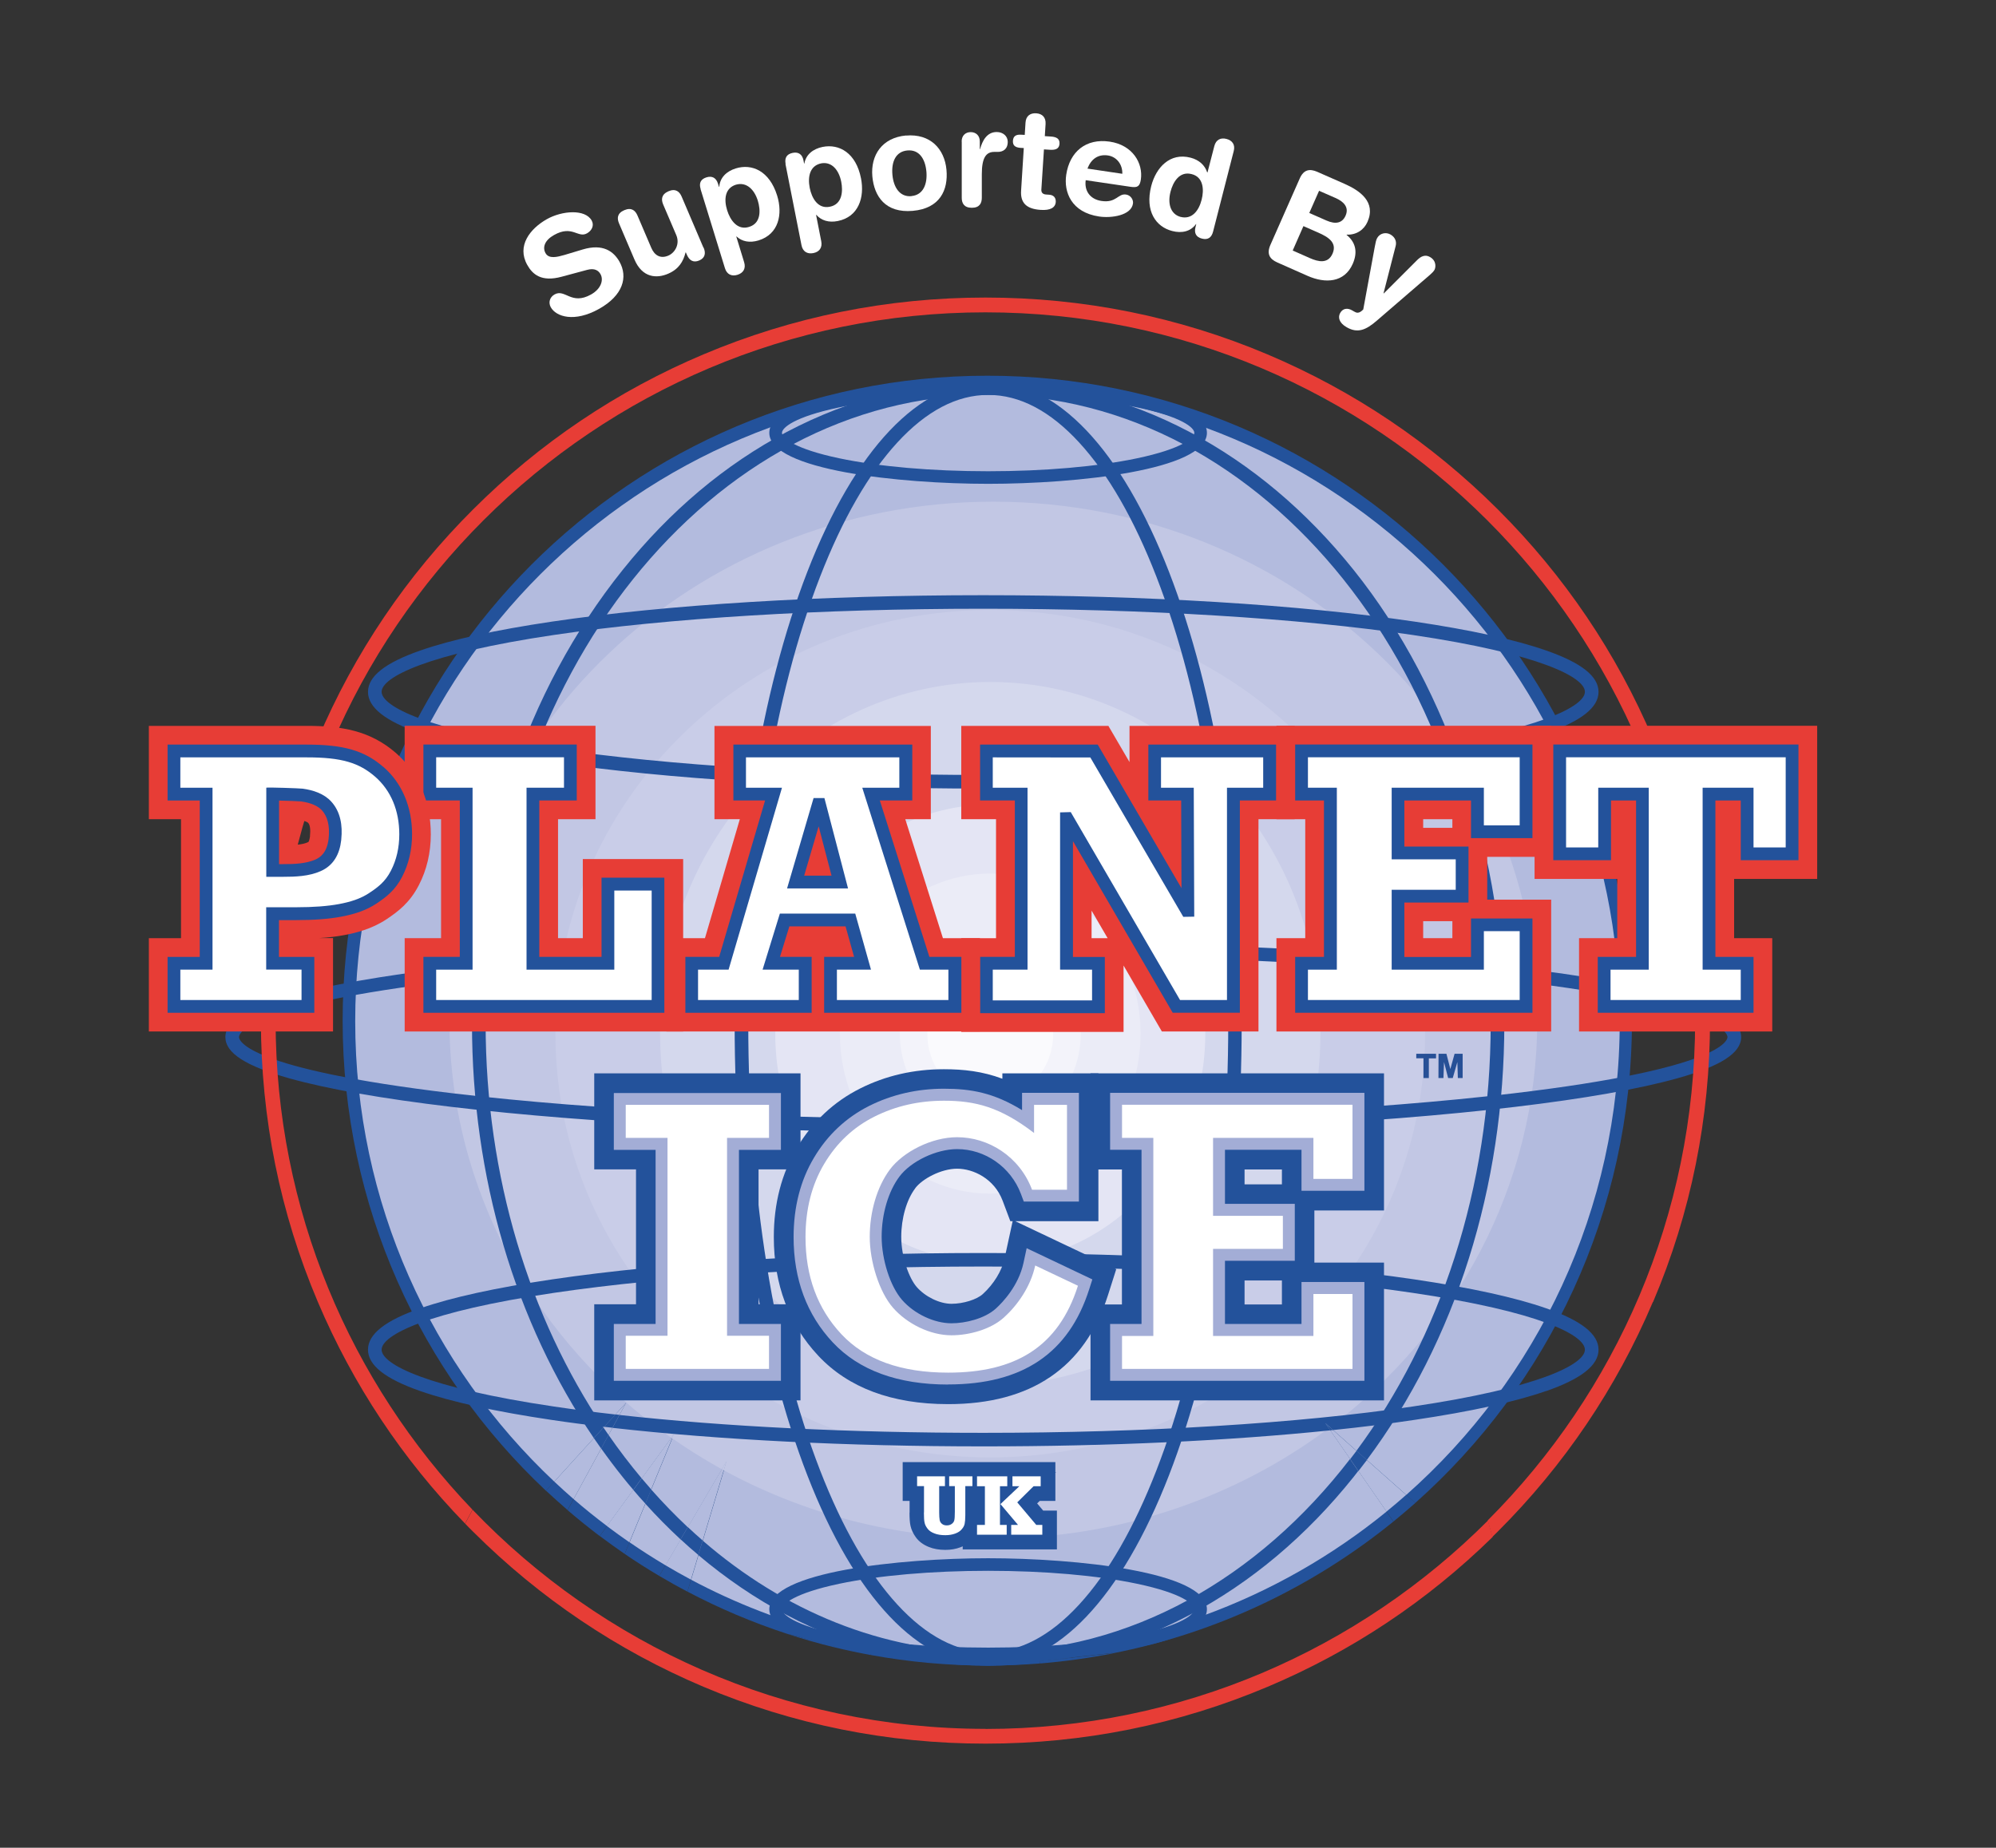 <?xml version="1.0" encoding="UTF-8"?><svg id="Layer_1" xmlns="http://www.w3.org/2000/svg" viewBox="0 0 207.85 192.44"><rect x="0" y="0" width="207.85" height="192.44" fill="#333333" stroke="none"/><defs><style>.cls-1{fill:none;stroke:#b3bbde;stroke-miterlimit:10.43;stroke-width:0px;}.cls-2{fill:#b3bbde;}.cls-3{fill:#fff;}.cls-4{fill:#e4e5f4;}.cls-5{fill:#c2c7e4;}.cls-6{fill:#275096;}.cls-7{fill:#a3add6;}.cls-8{fill:#fafafd;}.cls-9{fill:#c9cde8;}.cls-10{fill:#e73d36;}.cls-11{fill:#d4d8ed;}.cls-12{fill:#f3f3fa;}.cls-13{fill:#23529b;}.cls-14{fill:#ebecf7;}</style></defs><path class="cls-13" d="M59.1,157.28c1.09.93,2.2,1.83,3.35,2.7l7.73-10.61-5.13,12.47c1.17.8,2.37,1.56,3.6,2.29l7.01-11.95-4.07,13.59c3.3,1.74,6.77,3.21,10.37,4.39l4.94,1.26-.04.14c1.24.3,2.5.57,3.76.8l.07-.08-.02.09c3.94.72,8,1.1,12.14,1.1,1.85,0,3.68-.08,5.49-.22l-.03-.25,7.57-.84v.04c10.94-2.15,20.92-6.96,29.26-13.73l-7.09-10.24,9.37,8.3c13.84-12.3,22.56-30.25,22.56-50.23,0-37.1-30.06-67.17-67.13-67.17s-67.13,30.07-67.13,67.17c0,19.31,8.14,36.71,21.17,48.96l8.36-9.17-6.11,11.2h0Z"/><path class="cls-13" d="M62.45,159.97c.85.64,1.72,1.26,2.6,1.87l5.13-12.47-7.73,10.61h0Z"/><path class="cls-13" d="M81.95,170.16c1.61.53,3.24.99,4.9,1.4l.04-.14-4.94-1.26h0Z"/><path class="cls-13" d="M65.21,146.08l-8.36,9.17c.74.69,1.49,1.36,2.25,2.02l6.11-11.2h0Z"/><path class="cls-13" d="M68.65,164.13c.96.57,1.94,1.12,2.94,1.64l4.07-13.59-7.01,11.95h0Z"/><path class="cls-13" d="M145.1,158.47c.77-.63,1.54-1.28,2.29-1.94l-9.37-8.3,7.09,10.24h0Z"/><path class="cls-13" d="M90.62,172.36s.04,0,.05,0l.02-.09-.07.08h0Z"/><path class="cls-13" d="M108.28,173l.03.25c2.56-.21,5.07-.56,7.54-1.04v-.04s-7.57.84-7.57.84h0Z"/><path class="cls-2" d="M59.73,156.13c1.13.98,2.29,1.91,3.48,2.81l6.98-9.57-4.63,11.26c1.22.84,2.47,1.64,3.75,2.4l6.36-10.84-3.7,12.34c9.21,4.9,19.71,7.67,30.87,7.67,15.76,0,30.22-5.54,41.55-14.77l-6.37-9.2,8.42,7.46c13.64-12.06,22.23-29.69,22.23-49.33,0-36.36-29.48-65.84-65.84-65.84s-65.84,29.48-65.84,65.84c0,18.9,7.97,35.95,20.73,47.95l7.49-8.23-5.48,10.05h0Z"/><path class="cls-1" d="M59.73,156.13c1.13.98,2.29,1.91,3.48,2.81l6.98-9.57-4.63,11.26c1.22.84,2.47,1.64,3.75,2.4l6.36-10.84-3.7,12.34c9.21,4.9,19.71,7.67,30.87,7.67,15.76,0,30.22-5.54,41.55-14.77l-6.37-9.2,8.42,7.46c13.64-12.06,22.23-29.69,22.23-49.33,0-36.36-29.48-65.84-65.84-65.84s-65.84,29.48-65.84,65.84c0,18.9,7.97,35.95,20.73,47.95l7.49-8.23-5.48,10.05h0Z"/><path class="cls-2" d="M65.21,146.08l-7.49,8.23c.66.62,1.33,1.23,2.01,1.82l5.48-10.05h0Z"/><path class="cls-1" d="M65.21,146.08l-7.49,8.23c.66.62,1.33,1.23,2.01,1.82l5.48-10.05h0Z"/><path class="cls-2" d="M144.38,157.43c.7-.57,1.38-1.15,2.05-1.74l-8.42-7.46,6.37,9.2h0Z"/><path class="cls-1" d="M144.38,157.43c.7-.57,1.38-1.15,2.05-1.74l-8.42-7.46,6.37,9.2h0Z"/><path class="cls-2" d="M63.2,158.94c.77.58,1.55,1.14,2.34,1.69l4.63-11.26-6.98,9.57h0Z"/><path class="cls-1" d="M63.2,158.94c.77.58,1.55,1.14,2.34,1.69l4.63-11.26-6.98,9.57h0Z"/><path class="cls-2" d="M69.29,163.02c.88.52,1.76,1.02,2.66,1.5l3.7-12.34-6.36,10.84h0Z"/><path class="cls-1" d="M69.29,163.02c.88.52,1.76,1.02,2.66,1.5l3.7-12.34-6.36,10.84h0Z"/><path class="cls-5" d="M70,149.8c1.66,1.16,3.38,2.23,5.16,3.22l.49-.84-.28.95c8.28,4.51,17.86,7.1,28.08,7.1,13.17,0,25.29-4.29,34.91-11.48l-.36-.52.48.43c13.15-9.89,21.6-25.21,21.6-42.42,0-29.82-25.36-53.99-56.64-53.99s-56.64,24.17-56.64,53.99c0,17.85,9.09,33.67,23.09,43.5l.27-.37-.18.43h0Z"/><path class="cls-5" d="M70.18,149.37l-.27.37s.06.04.09.06l.18-.43h0Z"/><path class="cls-5" d="M75.17,153.02c.07.04.14.08.21.11l.28-.95-.49.84h0Z"/><path class="cls-5" d="M138.37,148.75s.08-.06.12-.09l-.48-.43.36.52h0Z"/><path class="cls-9" d="M103.12,151.79c25.01,0,45.28-19.76,45.28-44.13s-20.27-44.13-45.28-44.13-45.28,19.76-45.28,44.13,20.27,44.13,45.28,44.13h0Z"/><path class="cls-11" d="M137.5,107.65c0,20.22-15.39,36.62-34.38,36.62s-34.38-16.39-34.38-36.62,15.39-36.62,34.38-36.62,34.38,16.39,34.38,36.62h0Z"/><path class="cls-4" d="M125.51,107.65c0,13.17-10.02,23.85-22.39,23.85s-22.39-10.68-22.39-23.85,10.02-23.85,22.39-23.85,22.39,10.68,22.39,23.85h0Z"/><path class="cls-14" d="M118.77,107.65c0,9.21-7.01,16.67-15.66,16.67s-15.65-7.47-15.65-16.67,7.01-16.67,15.65-16.67,15.66,7.47,15.66,16.67h0Z"/><path class="cls-12" d="M112.54,107.65c0,5.54-4.22,10.03-9.42,10.03s-9.42-4.49-9.42-10.03,4.22-10.03,9.42-10.03,9.42,4.49,9.42,10.03h0Z"/><path class="cls-8" d="M109.67,107.65c0,3.85-2.93,6.98-6.55,6.98s-6.55-3.12-6.55-6.98,2.93-6.98,6.55-6.98,6.55,3.12,6.55,6.98h0Z"/><path class="cls-13" d="M67.81,155.13l-.61,1.48c1.18,1.31,2.41,2.55,3.67,3.72l.75-1.27c-1.32-1.24-2.59-2.55-3.81-3.93h0Z"/><path class="cls-13" d="M50.57,106.6c0-36.1,23.48-65.47,52.33-65.47s52.33,29.37,52.33,65.47c0,17.17-5.31,32.81-13.98,44.5l1.08.96c9.25-12.4,14.32-28.44,14.32-45.46s-5.57-34.61-15.69-47.24c-4.93-6.15-10.68-10.99-17.08-14.37-6.64-3.51-13.7-5.28-20.98-5.28s-14.34,1.78-20.98,5.28c-6.4,3.38-12.15,8.21-17.08,14.37-10.12,12.62-15.69,29.4-15.69,47.24,0,15.99,4.48,31.12,12.69,43.18l1-1.1c-7.66-11.39-12.27-26.07-12.27-42.08h0Z"/><path class="cls-13" d="M102.9,172.06c-11.03,0-21.28-4.29-29.73-11.61l-.45,1.51c2.89,2.44,5.96,4.53,9.2,6.24,6.64,3.51,13.7,5.28,20.98,5.28,1.81,0,3.61-.11,5.39-.33l-.02-.16,3.19-.35c4.26-.85,8.41-2.33,12.41-4.44,6.4-3.38,12.15-8.21,17.08-14.37.17-.21.33-.42.49-.63l-.86-1.24c-9.53,12.38-22.9,20.1-37.69,20.1h0Z"/><path class="cls-13" d="M63.37,149.45l-.77,1.41c.72,1.01,1.47,2.01,2.24,2.97.36.45.73.9,1.11,1.34l.87-1.2c-1.21-1.44-2.36-2.95-3.45-4.52h0Z"/><path class="cls-13" d="M71.62,159.05l-.75,1.27c.61.56,1.22,1.11,1.85,1.63l.45-1.51c-.52-.45-1.04-.92-1.55-1.4h0Z"/><path class="cls-13" d="M63.37,149.45c-.18-.26-.35-.51-.53-.77l-1,1.1c.25.37.5.73.76,1.09l.77-1.41h0Z"/><path class="cls-13" d="M140.6,151.97l.86,1.24c.3-.38.59-.76.88-1.15l-1.08-.96c-.22.29-.44.58-.66.87h0Z"/><path class="cls-13" d="M66.82,153.98l-.87,1.2c.41.49.83.96,1.26,1.43l.61-1.48c-.33-.38-.66-.76-.99-1.15h0Z"/><path class="cls-13" d="M108.29,173.15c1.06-.13,2.12-.3,3.17-.51l-3.19.35.02.16h0Z"/><path class="cls-13" d="M85.4,60.06c2.33-5.99,5.03-10.69,8.03-13.96,3.03-3.3,6.21-4.97,9.48-4.97s6.45,1.67,9.48,4.97c3,3.27,5.7,7.96,8.03,13.96,4.82,12.42,7.48,28.95,7.48,46.54s-2.65,34.12-7.48,46.54c-2.33,5.99-5.03,10.69-8.03,13.96-3.03,3.3-6.22,4.97-9.48,4.97s-6.45-1.67-9.48-4.97c-3-3.27-5.7-7.96-8.03-13.96-4.82-12.42-7.48-28.95-7.48-46.54s2.65-34.12,7.48-46.54h0ZM102.9,173.48c7.17,0,13.86-7.04,18.83-19.83,4.88-12.58,7.57-29.29,7.57-47.05s-2.69-34.47-7.57-47.05c-4.97-12.79-11.65-19.83-18.83-19.83s-13.86,7.04-18.83,19.83c-4.88,12.58-7.57,29.29-7.57,47.05s2.69,34.47,7.57,47.05c4.96,12.79,11.65,19.83,18.83,19.83h0Z"/><path class="cls-13" d="M102.39,63.4c-16.89,0-32.77.97-44.7,2.73-13.25,1.96-17.95,4.41-17.95,5.92s4.7,3.96,17.95,5.92c11.93,1.76,27.81,2.74,44.7,2.74s32.77-.97,44.7-2.74c13.25-1.96,17.95-4.41,17.95-5.92s-4.7-3.96-17.95-5.92c-11.93-1.76-27.81-2.73-44.7-2.73h0ZM102.39,82.13c-16.96,0-32.91-.98-44.91-2.75-5.86-.87-10.48-1.88-13.71-3.01-3.67-1.28-5.45-2.69-5.45-4.31s1.78-3.03,5.45-4.31c3.23-1.13,7.85-2.14,13.71-3.01,12-1.77,27.95-2.75,44.91-2.75s32.91.98,44.91,2.75c5.86.87,10.48,1.88,13.71,3.01,3.67,1.28,5.45,2.69,5.45,4.31s-1.78,3.03-5.45,4.31c-3.23,1.13-7.85,2.14-13.71,3.01-12,1.77-27.95,2.75-44.91,2.75h0Z"/><path class="cls-13" d="M161.01,144.88c3.67-1.28,5.45-2.69,5.45-4.31s-1.78-3.03-5.45-4.31c-3.23-1.13-7.85-2.14-13.71-3.01-12-1.77-27.95-2.75-44.91-2.75s-32.91.98-44.91,2.75c-5.86.87-10.48,1.88-13.71,3.01-3.67,1.28-5.45,2.69-5.45,4.31s1.78,3.03,5.45,4.31c3.23,1.13,7.85,2.14,13.71,3.01,1.73.26,3.54.49,5.43.72l1.18-1.29c-2.24-.25-4.38-.53-6.4-.83-13.25-1.96-17.95-4.41-17.95-5.92s4.7-3.96,17.95-5.92c11.93-1.76,27.81-2.74,44.7-2.74s32.77.97,44.7,2.74c13.25,1.96,17.95,4.41,17.95,5.92s-4.7,3.96-17.95,5.92c-11.93,1.76-27.81,2.74-44.7,2.74-13.85,0-27.01-.65-37.88-1.86l-.73,1.34c11.04,1.25,24.47,1.93,38.62,1.93,13.1,0,25.59-.58,36.13-1.67l-.52-.75.81.72c3-.31,5.84-.66,8.48-1.06,5.86-.87,10.48-1.88,13.71-3.01h0Z"/><path class="cls-13" d="M64.51,147.36c-.14-.02-.28-.03-.42-.05l-1.18,1.29c.29.03.58.07.87.1l.73-1.34h0Z"/><path class="cls-13" d="M138.52,148.97c.1,0,.2-.02.29-.03l-.81-.72.52.75h0Z"/><path class="cls-13" d="M102.39,99.44c-20.87,0-40.48.96-55.22,2.71-21.66,2.57-22.28,5.53-22.28,5.86s.63,3.29,22.28,5.86c14.75,1.75,34.36,2.71,55.22,2.71s40.48-.96,55.22-2.71c21.66-2.57,22.28-5.53,22.28-5.86s-.63-3.29-22.28-5.86c-14.75-1.75-34.36-2.71-55.22-2.71h0ZM102.39,118c-20.92,0-40.59-.97-55.39-2.72-7.22-.86-12.9-1.86-16.87-2.97-4.55-1.28-6.66-2.64-6.66-4.29s2.12-3.02,6.66-4.29c3.98-1.11,9.65-2.11,16.87-2.97,14.8-1.76,34.47-2.72,55.39-2.72s40.59.97,55.39,2.72c7.22.86,12.9,1.86,16.87,2.97,4.55,1.28,6.66,2.64,6.66,4.29s-2.12,3.02-6.66,4.29c-3.98,1.11-9.65,2.11-16.87,2.97-14.8,1.76-34.47,2.72-55.39,2.72h0Z"/><path class="cls-13" d="M102.9,41.08c-5.87,0-11.37.48-15.51,1.35-4.7.99-5.96,2.13-5.96,2.65s1.26,1.66,5.96,2.65c4.14.87,9.64,1.35,15.51,1.35s11.37-.48,15.51-1.35c4.7-.99,5.96-2.13,5.96-2.65s-1.26-1.66-5.96-2.65c-4.13-.87-9.64-1.35-15.51-1.35h0ZM102.9,50.39c-9.16,0-22.79-1.42-22.79-5.31s13.63-5.31,22.79-5.31,22.78,1.41,22.78,5.31-13.63,5.31-22.78,5.31h0Z"/><path class="cls-13" d="M81.43,167.6c0-.52,1.26-1.66,5.96-2.65,4.14-.87,9.64-1.35,15.51-1.35s11.37.48,15.51,1.35c4.7.99,5.96,2.13,5.96,2.65s-1.26,1.66-5.96,2.65c-4.13.87-9.64,1.35-15.51,1.35s-11.37-.48-15.51-1.35c-4.7-.99-5.96-2.13-5.96-2.65h0ZM86.87,171.48c4.72,1.01,11.04,1.43,16.03,1.43,9.16,0,22.78-1.41,22.78-5.31s-13.63-5.31-22.78-5.31-22.79,1.42-22.79,5.31c0,1.23,1.35,2.21,3.49,2.98l3.28.84-.02.07h0Z"/><path class="cls-13" d="M86.89,171.41l-3.28-.84c.95.34,2.05.64,3.26.9l.02-.07h0Z"/><path class="cls-10" d="M172.14,135.6c3.94-9.28,5.93-19.14,5.93-29.31s-1.99-20.03-5.93-29.31c-3.8-8.97-9.24-17.02-16.17-23.93-6.93-6.91-15-12.34-23.98-16.14-9.3-3.93-19.18-5.92-29.37-5.92s-20.07,1.99-29.37,5.92c-8.98,3.79-17.05,9.22-23.98,16.14-6.93,6.91-12.37,14.97-16.17,23.93-3.93,9.28-5.93,19.14-5.93,29.31s1.99,20.03,5.93,29.31c3.65,8.6,8.8,16.36,15.33,23.08l.77-1.45c-12.69-13.25-20.5-31.2-20.5-50.94,0-40.67,33.16-73.76,73.91-73.76s73.91,33.09,73.91,73.76c0,20.3-8.26,38.71-21.6,52.06l.48,1.72c.18-.18.37-.36.55-.54,6.93-6.91,12.37-14.97,16.17-23.93h0Z"/><path class="cls-10" d="M102.62,180.06c-20.98,0-39.94-8.77-53.41-22.82l-.77,1.45c.28.29.55.57.84.85,6.93,6.91,15,12.34,23.98,16.14,9.3,3.93,19.18,5.92,29.37,5.92s20.06-1.99,29.37-5.92c8.75-3.69,16.63-8.94,23.43-15.6l-.48-1.72c-13.39,13.4-31.9,21.71-52.32,21.71h0Z"/><path class="cls-13" d="M94.71,157.53c0,.62.03,1.05.1,1.37.09.42.28.82.56,1.21.32.44.78.78,1.36,1.01.49.2,1.07.3,1.71.3.57,0,1.1-.09,1.57-.27.08-.03.16-.07.24-.1v.32h9.81v-4.04h-1.43l-.63-.75.27-.26h1.63v-2.94l.07-.07h-.07v-1.03h-15.9v4.04h.72v1.23h0Z"/><polygon class="cls-3" points="106.01 158.82 105.3 158.82 105.3 159.84 108.54 159.84 108.54 158.82 107.91 158.82 105.93 156.47 107.63 154.79 108.37 154.79 108.37 153.76 105.43 153.76 105.43 154.79 106.15 154.79 104.18 156.65 106.01 158.82 106.01 158.82"/><polygon class="cls-3" points="104.83 158.82 104.13 158.82 104.13 154.79 104.89 154.79 104.89 153.76 101.74 153.76 101.74 154.79 102.56 154.79 102.56 158.82 101.74 158.82 101.74 159.84 104.83 159.84 104.83 158.82 104.83 158.82"/><path class="cls-3" d="M96.21,157.53c0,.5.02.85.07,1.05.04.21.14.41.3.62.15.21.39.38.71.5.32.13.7.19,1.15.19.39,0,.73-.06,1.03-.17.3-.11.53-.26.68-.45.16-.18.26-.37.3-.56.04-.19.07-.49.07-.9v-3.03h.74v-1.02h-2.42v1.02h.59v2.66c0,.46-.02.76-.06.91-.04.15-.13.27-.27.37-.14.1-.31.15-.51.15s-.37-.05-.5-.16c-.13-.1-.21-.24-.24-.4-.03-.16-.05-.42-.05-.79v-2.74h.6v-1.02h-2.9v1.02h.72v2.74h0Z"/><polygon class="cls-6" points="149.79 112.28 150.31 112.28 150.37 110.61 150.8 112.28 151.28 112.28 151.76 110.61 151.81 112.28 152.31 112.28 152.31 109.75 151.47 109.75 151.03 111.34 150.62 109.75 149.8 109.75 149.79 112.28 149.79 112.28"/><polygon class="cls-6" points="147.48 109.75 147.48 110.22 148.23 110.22 148.23 112.28 148.79 112.28 148.79 110.23 149.54 110.23 149.54 109.75 147.48 109.75 147.48 109.75"/><polygon class="cls-13" points="83.36 145.85 61.88 145.85 61.88 135.84 66.23 135.84 66.23 121.79 61.88 121.79 61.88 111.79 83.36 111.79 83.36 121.79 78.99 121.79 78.99 135.84 83.36 135.84 83.36 145.85 83.36 145.85"/><path class="cls-7" d="M66.4,141.32h12.44v-.96h-4.37v-23.09h4.37v-.96h-12.44v.96h4.35v23.09h-4.35v.96h0ZM81.32,143.81h-17.4v-5.92h4.35v-18.13h-4.35v-5.92h17.4v5.92h-4.37v18.13h4.37v5.92h0Z"/><polygon class="cls-3" points="65.16 142.57 65.16 139.12 69.51 139.12 69.51 118.51 65.16 118.51 65.16 115.07 80.08 115.07 80.08 118.51 75.71 118.51 75.71 139.12 80.08 139.12 80.08 142.57 65.16 142.57 65.16 142.57"/><path class="cls-13" d="M87.79,124.74c-.32,1.3-.5,2.68-.5,4.07,0,1.61.26,3.26.73,4.79-.57-1.4-.86-2.99-.86-4.77,0-1.51.21-2.87.62-4.09h0ZM95.3,123.76c.72-.97,2.69-2.04,4.37-2.04s3.87,1.03,4.74,3.34l.8,2.13h.24l-.85,3.91c-.28,1.27-1.12,2.64-2.26,3.68-.63.57-2.03,1.01-3.26,1.01s-2.73-.73-3.62-1.75c-.79-.91-1.61-3.11-1.61-5.22,0-1.92.55-3.86,1.45-5.05h0ZM98.74,146.24c8.63,0,14.23-3.81,16.63-11.33l.87-2.73-10.51-4.99h8.65v-15.4h-10v.56c-2.09-.78-4.04-.99-6.1-.99-3.13,0-6.05.67-8.7,2-2.75,1.38-4.97,3.46-6.59,6.18-1.6,2.68-2.41,5.81-2.41,9.3,0,4.92,1.56,9.08,4.63,12.36,3.13,3.34,7.68,5.04,13.51,5.04h0Z"/><path class="cls-7" d="M98.29,115.87c-2.41,0-4.66.51-6.67,1.52-1.97.99-3.56,2.49-4.73,4.45-1.18,1.97-1.77,4.33-1.77,6.99,0,3.79,1.12,6.82,3.41,9.27,2.24,2.39,5.68,3.61,10.21,3.61,6.3,0,10.03-2.22,11.96-7.16l-2.14-1.02c-.65,1.68-1.76,3.29-3.18,4.59-1.77,1.61-4.41,2.19-6.3,2.19-2.52,0-5.27-1.29-7.02-3.29-1.63-1.87-2.73-5.16-2.73-8.2s.85-5.76,2.34-7.76c1.67-2.24,5.03-3.86,7.99-3.86,3.66,0,7.03,2.16,8.62,5.47h1.58v-6.36h-.96v4.21l-2-1.54c-3.37-2.6-5.71-3.11-8.62-3.11h0ZM98.74,144.2c-5.25,0-9.29-1.48-12.02-4.39-2.71-2.89-4.08-6.58-4.08-10.97,0-3.12.71-5.9,2.12-8.26,1.41-2.38,3.35-4.19,5.75-5.4,2.36-1.18,4.98-1.79,7.78-1.79s5.18.41,8.14,2.23v-1.8h5.92v11.32h-5.74l-.3-.8c-1.05-2.79-3.72-4.66-6.64-4.66-2.17,0-4.81,1.26-6.01,2.86-1.16,1.55-1.85,3.9-1.85,6.27s.89,5.16,2.12,6.57c1.27,1.46,3.35,2.44,5.15,2.44,1.46,0,3.46-.48,4.63-1.54.69-.63,2.35-2.35,2.87-4.75l.33-1.53,6.84,3.25-.33,1.03c-2.13,6.67-6.94,9.91-14.69,9.91h0Z"/><path class="cls-3" d="M107.67,115.07h3.44v8.84h-3.64c-1.31-3.49-4.57-5.47-7.8-5.47-2.67,0-5.63,1.53-7,3.36-1.37,1.84-2.1,4.45-2.1,7.02s.98,5.73,2.42,7.38c1.45,1.66,3.85,2.87,6.09,2.87,1.84,0,4.09-.61,5.47-1.86,1.38-1.25,2.77-3.18,3.25-5.41l4.45,2.11c-2.04,6.4-6.55,9.05-13.51,9.05-4.91,0-8.62-1.33-11.12-4-2.5-2.67-3.74-6.04-3.74-10.12,0-2.9.65-5.45,1.95-7.63,1.3-2.18,3.04-3.82,5.24-4.92,2.2-1.1,4.6-1.65,7.23-1.65,3.26,0,5.85.65,9.38,3.36v-2.93h0Z"/><path class="cls-13" d="M129.6,123.35h3.89v-1.55h-3.89v1.55h0ZM129.6,135.86h3.89v-2.5h-3.89v2.5h0ZM144.12,145.85h-30.56v-9.99h3.27v-14.06h-3.27v-10.01h30.56v14.28h-7.25v5.43h7.25v14.36h0Z"/><path class="cls-7" d="M118.08,141.33h21.52v-5.32h-1.59v4.37h-12.93v-11.54h7.27v-.96h-7.27v-10.6h12.93v4.27h1.59v-5.23h-21.52v.97h3.27v23.1h-3.27v.95h0ZM142.08,143.81h-26.48v-5.92h3.27v-18.14h-3.27v-5.93h26.48v10.2h-6.55v-4.27h-7.97v5.63h7.27v5.93h-7.27v6.58h7.97v-4.37h6.55v10.28h0Z"/><polygon class="cls-3" points="116.84 142.57 116.84 139.14 120.1 139.14 120.1 118.51 116.84 118.51 116.84 115.06 140.84 115.06 140.84 122.78 136.77 122.78 136.77 118.51 126.32 118.51 126.32 126.63 133.59 126.63 133.59 130.07 126.32 130.07 126.32 139.14 136.77 139.14 136.77 134.77 140.84 134.77 140.84 142.57 116.84 142.57 116.84 142.57"/><polygon class="cls-10" points="184.55 107.43 164.43 107.43 164.43 97.71 168.41 97.71 168.41 91.54 159.8 91.54 159.8 75.59 189.23 75.59 189.23 91.54 180.58 91.54 180.58 97.71 184.55 97.71 184.55 107.43 184.55 107.43"/><path class="cls-13" d="M169.04,102.82h10.9v-.5h-3.97v-21.61h7.96v6.22h.69v-6.73h-20.21v6.73h.69v-6.22h7.93v21.61h-3.99v.5h0ZM182.6,105.48h-16.22v-5.82h3.99v-16.29h-2.61v6.22h-6.01v-12.05h25.53v12.05h-6.01v-6.22h-2.64v16.29h3.97v5.82h0Z"/><polygon class="cls-3" points="167.71 104.15 167.71 100.99 171.69 100.99 171.69 82.04 166.43 82.04 166.43 88.26 163.08 88.26 163.08 78.87 185.95 78.87 185.95 88.26 182.6 88.26 182.6 82.04 177.3 82.04 177.3 100.99 181.27 100.99 181.27 104.15 167.71 104.15 167.71 104.15"/><path class="cls-10" d="M148.2,86.22h3.04v-.9h-3.04v.9h0ZM148.2,97.71h3.04v-1.77h-3.04v1.77h0ZM161.53,107.43h-28.61v-9.72h3v-12.39h-3v-9.73h28.61v13.65h-6.66v4.46h6.66v13.73h0Z"/><path class="cls-13" d="M137.53,102.82h19.39v-4.51h-1.08v4.01h-12.26v-10.99h6.68v-.51h-6.68v-10.12h12.26v3.92h1.08v-4.43h-19.39v.51h3v21.61h-3v.5h0ZM159.58,105.48h-24.71v-5.82h3v-16.29h-3v-5.83h24.71v9.75h-6.4v-3.92h-6.94v4.8h6.68v5.83h-6.68v5.67h6.94v-4.01h6.4v9.83h0Z"/><polygon class="cls-3" points="136.2 104.15 136.2 100.99 139.21 100.99 139.21 82.04 136.2 82.04 136.2 78.87 158.25 78.87 158.25 85.96 154.52 85.96 154.52 82.04 144.92 82.04 144.92 89.5 151.59 89.5 151.59 92.67 144.92 92.67 144.92 100.99 154.52 100.99 154.52 96.98 158.25 96.98 158.25 104.15 136.2 104.15 136.2 104.15"/><path class="cls-10" d="M113.67,97.71h1.67l-1.67-2.87v2.87h0ZM123.54,98.77l.95,1.63v-1.64h-.95ZM117,107.47h-16.9v-9.76h3.62v-12.39h-3.62v-9.72h15.32s2.2,3.77,2.2,3.77v-3.77h17.2v9.72h-3.77v22.11h-10.06l-3.99-6.87v6.91h0Z"/><path class="cls-13" d="M104.71,102.86h7.68v-.54h-3.32v-19.01l3.19-.09,11.39,19.59h2.79v-22.11h3.77v-.5h-7.98v.5h3.41l.06,16.07-3.23.05-9.69-16.62h-8.06s0,.5,0,.5h3.62v21.61h-3.62v.54h0ZM115.05,105.52h-12.99v-5.86h3.62v-16.29h-3.62v-5.82h12.25s8.72,14.95,8.72,14.95l-.03-9.13h-3.42v-5.82h13.3v5.82h-3.77v22.11h-6.99l-10.39-17.87v12.06h3.32v5.86h0Z"/><polygon class="cls-3" points="103.38 104.19 103.38 100.99 107 100.99 107 82.04 103.38 82.04 103.38 78.88 113.54 78.89 123.22 95.49 124.36 95.47 124.31 82.04 120.9 82.04 120.9 78.88 131.54 78.88 131.54 82.04 127.77 82.04 127.77 104.15 122.88 104.15 111.5 84.58 110.39 84.61 110.39 100.99 113.72 100.99 113.72 104.19 103.38 104.19 103.38 104.19"/><polygon class="cls-10" points="102.04 107.43 69.4 107.43 69.4 97.71 73.41 97.71 77.04 85.32 74.4 85.32 74.4 75.61 96.93 75.61 96.93 85.32 94.27 85.32 98.19 97.71 102.04 97.71 102.04 107.43 102.04 107.43"/><path class="cls-13" d="M83.74,91.2h2.85l-1.34-5.14-1.51,5.14h0ZM88.47,102.82h8.95v-.5h-2.62l-6.84-21.61h4.35v-.5h-13.31v.5h4.19l-6.34,21.61h-2.85v.5h7.84v-.5h-4.24l2.6-8.46h-.02l3.54-12.07h3.15l3.14,12.02h.03l2.39,8.5h-3.97v.5h0ZM100.09,105.48h-14.27v-5.82h3.12l-.89-3.18h-5.85l-.98,3.18h3.3v5.82h-13.15v-5.82h3.52l4.78-16.29h-3.3v-5.82h18.63v5.82h-3.38l5.16,16.29h3.33v5.82h0Z"/><path class="cls-3" d="M88.31,92.53l-2.46-9.41h-1.13l-2.76,9.41h6.35ZM98.76,100.99v3.16h-11.61v-3.16h3.55l-1.64-5.84h-7.85l-1.8,5.84h3.77v3.16h-10.49v-3.16h3.18l5.56-18.95h-3.75v-3.16h15.97v3.16h-3.86l6,18.95h2.97Z"/><polygon class="cls-10" points="71.14 107.43 42.14 107.43 42.14 97.71 45.93 97.71 45.93 85.32 42.14 85.32 42.14 75.59 62.01 75.59 62.01 85.32 58.11 85.32 58.11 97.71 60.69 97.71 60.69 89.47 71.14 89.47 71.14 107.43 71.14 107.43"/><path class="cls-13" d="M46.75,102.82h19.78v-8.74h-1.22v8.25h-11.8v-21.61h3.9v-.51h-10.65v.51h3.79v21.61h-3.79v.5h0ZM69.19,105.48h-25.1v-5.82h3.79v-16.29h-3.79v-5.83h15.97v5.83h-3.9v16.29h6.48v-8.25h6.54v14.06h0Z"/><polygon class="cls-3" points="45.42 104.15 45.42 100.99 49.21 100.99 49.21 82.04 45.42 82.04 45.42 78.87 58.73 78.87 58.73 82.04 54.83 82.04 54.83 100.99 63.97 100.99 63.97 92.75 67.86 92.75 67.86 104.15 45.42 104.15 45.42 104.15"/><path class="cls-10" d="M31.01,85.39v2.58c.4-.04.76-.12,1.05-.25.05-.02.06-.04.07-.04.02-.03.1-.2.15-.56v-.08c.07-.64,0-1.15-.2-1.35-.05-.05-.32-.21-.93-.3-.04,0-.09,0-.14,0h0ZM34.68,107.43H15.5v-9.72h3.35v-12.39h-3.35v-9.72h16.46c3.6,0,6.55.48,9.24,2.8,2.36,2.04,3.66,5.06,3.66,8.49,0,1.92-.42,3.71-1.25,5.31-.95,1.84-2.18,2.75-3.36,3.54-1.55,1.03-3.23,1.43-4.35,1.64-.79.15-1.66.26-2.64.32h1.42v9.72h0Z"/><path class="cls-13" d="M39.52,90.1c-.44.86-1,1.27-1.81,1.81-.66.44-1.48.73-2.66.96-1.09.21-2.5.31-4.19.31h-4.47v9.15h3.68v.5h-9.96v-.5h3.35v-21.61h-3.35v-.5h11.85c3.6,0,4.96.59,6.22,1.68,1.35,1.17,2.07,2.9,2.07,5.01,0,1.18-.25,2.25-.73,3.2h0ZM39.92,79.88c-1.96-1.7-4.12-2.33-7.96-2.33h-14.51v5.82h3.35v16.29h-3.35v5.82h15.28v-5.82h-3.68v-3.83h1.81c1.85,0,3.42-.12,4.68-.36,1.54-.29,2.67-.71,3.64-1.35,1.01-.67,1.97-1.39,2.7-2.81.68-1.33,1.03-2.81,1.03-4.42,0-2.86-1.06-5.35-2.99-7.02h0Z"/><path class="cls-13" d="M34.22,87.25v.11c-.18,1.47-.87,1.93-1.37,2.16-1,.44-2.23.48-3.4.48h-.39v-6.62c.91.02,2.04.06,2.3.09,1,.14,1.72.45,2.16.92.59.65.83,1.61.71,2.87h0ZM31.7,80.82c-.3-.04-1.81-.09-2.12-.1-2.12-.06-2.29-.07-2.73.31l-.46.4v11.21h3.05c1.4,0,3.01-.05,4.48-.71,1.17-.52,2.62-1.68,2.92-4.28,0-.05.01-.1.02-.15.2-2.01-.28-3.72-1.39-4.93-.87-.95-2.14-1.54-3.77-1.76h0Z"/><path class="cls-3" d="M27.73,91.32h1.72c1.32,0,2.72-.05,3.94-.59,1.36-.6,1.98-1.79,2.14-3.22,0-.04,0-.08.01-.13.14-1.39-.07-2.83-1.05-3.9-.76-.83-1.88-1.19-2.97-1.34-.28-.04-3.79-.16-3.79-.1v9.28h0ZM31.4,100.99v3.16h-12.62v-3.16h3.35v-18.95h-3.35v-3.16h13.18c3.62,0,5.42.56,7.09,2,1.67,1.45,2.53,3.56,2.53,6.01,0,1.4-.29,2.67-.88,3.81-.59,1.14-1.34,1.7-2.26,2.31-.92.61-1.97.93-3.15,1.15-1.18.22-2.66.33-4.43.33h-3.14v6.49h3.68Z"/><path class="cls-3" d="M60.69,25.98c2.11-.63,3.21.21,3.81,1.26.92,1.62.37,3.53-2.1,4.92-2.6,1.46-4.49.82-5.04-.15-.28-.5-.12-1.05.38-1.34,1.11-.63,1.74,1.16,3.81,0,1.06-.6,1.32-1.52.98-2.12-.2-.36-.6-.66-1.4-.44l-2.64.71c-2.13.58-3.04-.26-3.58-1.22-1.13-2,.3-3.79,2.03-4.77,1.6-.9,3.99-1.07,4.67.13.29.51.02,1.06-.48,1.34-.95.54-1.53-.9-3.44.18-.95.53-1.23,1.27-.88,1.89.35.62,1.21.4,1.95.19l1.93-.58Z"/><path class="cls-3" d="M73.27,25.79c.25.58.15,1.08-.46,1.34-.61.26-1.03-.01-1.28-.59l-.11-.25h-.03c-.24.96-.72,1.75-1.82,2.22-1.16.5-2.68.46-3.51-1.5l-1.6-3.75c-.22-.52-.2-1.05.55-1.37.75-.32,1.15.04,1.37.55l1.44,3.37c.33.78.95,1.17,1.78.81.67-.29,1.23-1.18.82-2.14l-1.36-3.18c-.22-.52-.2-1.05.55-1.38.75-.32,1.15.04,1.37.55l2.27,5.32Z"/><path class="cls-3" d="M72.96,19.69c-.19-.62,0-1.03.61-1.22.59-.18,1.01.05,1.2.67l.1.32h.03c.07-.96.75-1.62,1.72-1.92,1.67-.52,3.51.25,4.31,2.84.59,1.92.17,4.01-1.94,4.66-.92.28-1.72.12-2.29-.41h-.03s.82,2.68.82,2.68c.2.66-.09,1.12-.69,1.31-.6.19-1.11-.03-1.31-.69l-2.54-8.24ZM76.65,19.23c-1.17.36-1.28,1.54-.93,2.67.32,1.03,1.07,2.12,2.29,1.73,1.27-.39,1.19-1.78.91-2.71-.36-1.18-1.18-1.99-2.26-1.69Z"/><path class="cls-3" d="M81.81,17.08c-.12-.63.1-1.03.74-1.16.6-.12,1,.16,1.12.79l.06.32h.03c.17-.94.91-1.53,1.91-1.73,1.72-.34,3.47.62,3.99,3.28.39,1.97-.25,4.01-2.42,4.44-.94.19-1.72-.06-2.23-.64h-.03s.54,2.75.54,2.75c.13.68-.21,1.11-.83,1.23-.62.12-1.1-.15-1.23-.83l-1.67-8.46ZM85.53,17.01c-1.2.24-1.44,1.39-1.21,2.56.21,1.06.85,2.22,2.1,1.96,1.31-.26,1.37-1.65,1.18-2.6-.24-1.21-.97-2.11-2.07-1.92Z"/><path class="cls-3" d="M94.35,14.12c2.51-.22,4.01,1.37,4.21,3.57.19,2.09-.67,4.02-3.51,4.27-2.84.25-4.02-1.5-4.21-3.59-.19-2.2,1-4.03,3.51-4.26ZM94.91,20.42c1.24-.11,1.67-1.27,1.56-2.54-.12-1.36-.77-2.32-1.98-2.21-1.21.11-1.68,1.17-1.56,2.53.11,1.27.74,2.34,1.98,2.23Z"/><path class="cls-3" d="M100.14,14.74c0-.63.41-.98.94-.98s.95.34.95.97v.8s.03,0,.03,0c.24-.88.71-1.78,1.73-1.78.66,0,1.15.43,1.15,1.02,0,.78-.51,1.05-1.03,1.05h-.37c-.85,0-1.3.59-1.3,2.33v2.44c0,.56-.22,1.05-1.04,1.05-.82,0-1.05-.49-1.05-1.04v-5.85Z"/><path class="cls-3" d="M106.63,15.42l-.36-.02c-.59-.04-.82-.28-.79-.74.03-.46.29-.67.87-.63l.36.02.08-1.27c.04-.69.48-1.02,1.11-.98.63.04,1.02.42.98,1.11l-.08,1.27.63.04c.62.04.93.25.9.75-.03.5-.37.67-.99.63l-.63-.04-.27,4.18c-.02.31.14.5.51.52l.3.02c.46.03.71.3.69.75-.04.6-.57.9-1.58.83-1.52-.1-2.11-.77-2.03-2l.28-4.44Z"/><path class="cls-3" d="M113.06,18.76c-.16,1.09.43,1.99,1.64,2.17,1.56.23,1.71-.79,2.55-.67.5.07.79.55.73.94-.18,1.25-2.27,1.54-3.52,1.35-2.9-.43-3.7-2.55-3.43-4.35.36-2.41,2.06-3.81,4.52-3.45,2.39.35,3.5,2.24,3.25,3.95-.11.71-.35.86-1.04.76l-4.68-.69ZM116.87,18.1c.03-.97-.58-1.77-1.5-1.91-1.04-.15-1.76.39-2.13,1.37l3.63.54Z"/><path class="cls-3" d="M126.32,24.13c-.16.62-.54.88-1.16.72-.6-.15-.83-.57-.67-1.19l.08-.32h-.03c-.55.77-1.48.98-2.47.72-1.69-.43-2.86-2.05-2.19-4.68.5-1.94,1.95-3.51,4.09-2.96.9.23,1.5.79,1.74,1.54h.03s.71-2.74.71-2.74c.17-.67.66-.91,1.27-.75.61.16.93.61.75,1.27l-2.15,8.39ZM122.94,22.59c1.18.3,1.9-.64,2.19-1.79.27-1.04.19-2.37-1.05-2.67-1.29-.33-1.95.89-2.19,1.84-.31,1.19-.03,2.32,1.04,2.62Z"/><path class="cls-3" d="M135.34,18.6c.42-.96,1.05-1.04,1.82-.71l2.86,1.26c1.58.7,3.3,1.88,2.38,3.96-.35.8-1.12,1.37-2.17,1.33v.03c.87.7,1.21,1.7.64,3-.87,1.98-2.85,2.08-4.71,1.26l-3.16-1.4c-.76-.34-1.13-.86-.71-1.82l3.06-6.93ZM134.61,26.09l1.81.8c.84.37,1.86.62,2.34-.47.5-1.14-.43-1.73-1.48-2.19l-1.55-.68-1.12,2.55ZM136.34,22.18l1.77.78c1.01.45,1.68.25,2.01-.5.4-.91-.25-1.49-1.05-1.84l-1.71-.75-1.02,2.31Z"/><path class="cls-3" d="M144.09,30.55h.02s3.47-3.47,3.47-3.47c.39-.39.84-.6,1.33-.31.72.41.59,1.13.46,1.35-.09.15-.24.31-.46.5l-5.52,4.76c-1.15,1-2.02,1.36-3.16.7-.81-.46-.92-1.05-.67-1.49.28-.49.77-.54,1.25-.26l.19.11c.24.14.5.27.96-.21l1.19-6.47c.1-.52.14-.76.26-.97.28-.5.9-.64,1.38-.37.49.28.67.74.54,1.22l-1.26,4.91Z"/></svg>